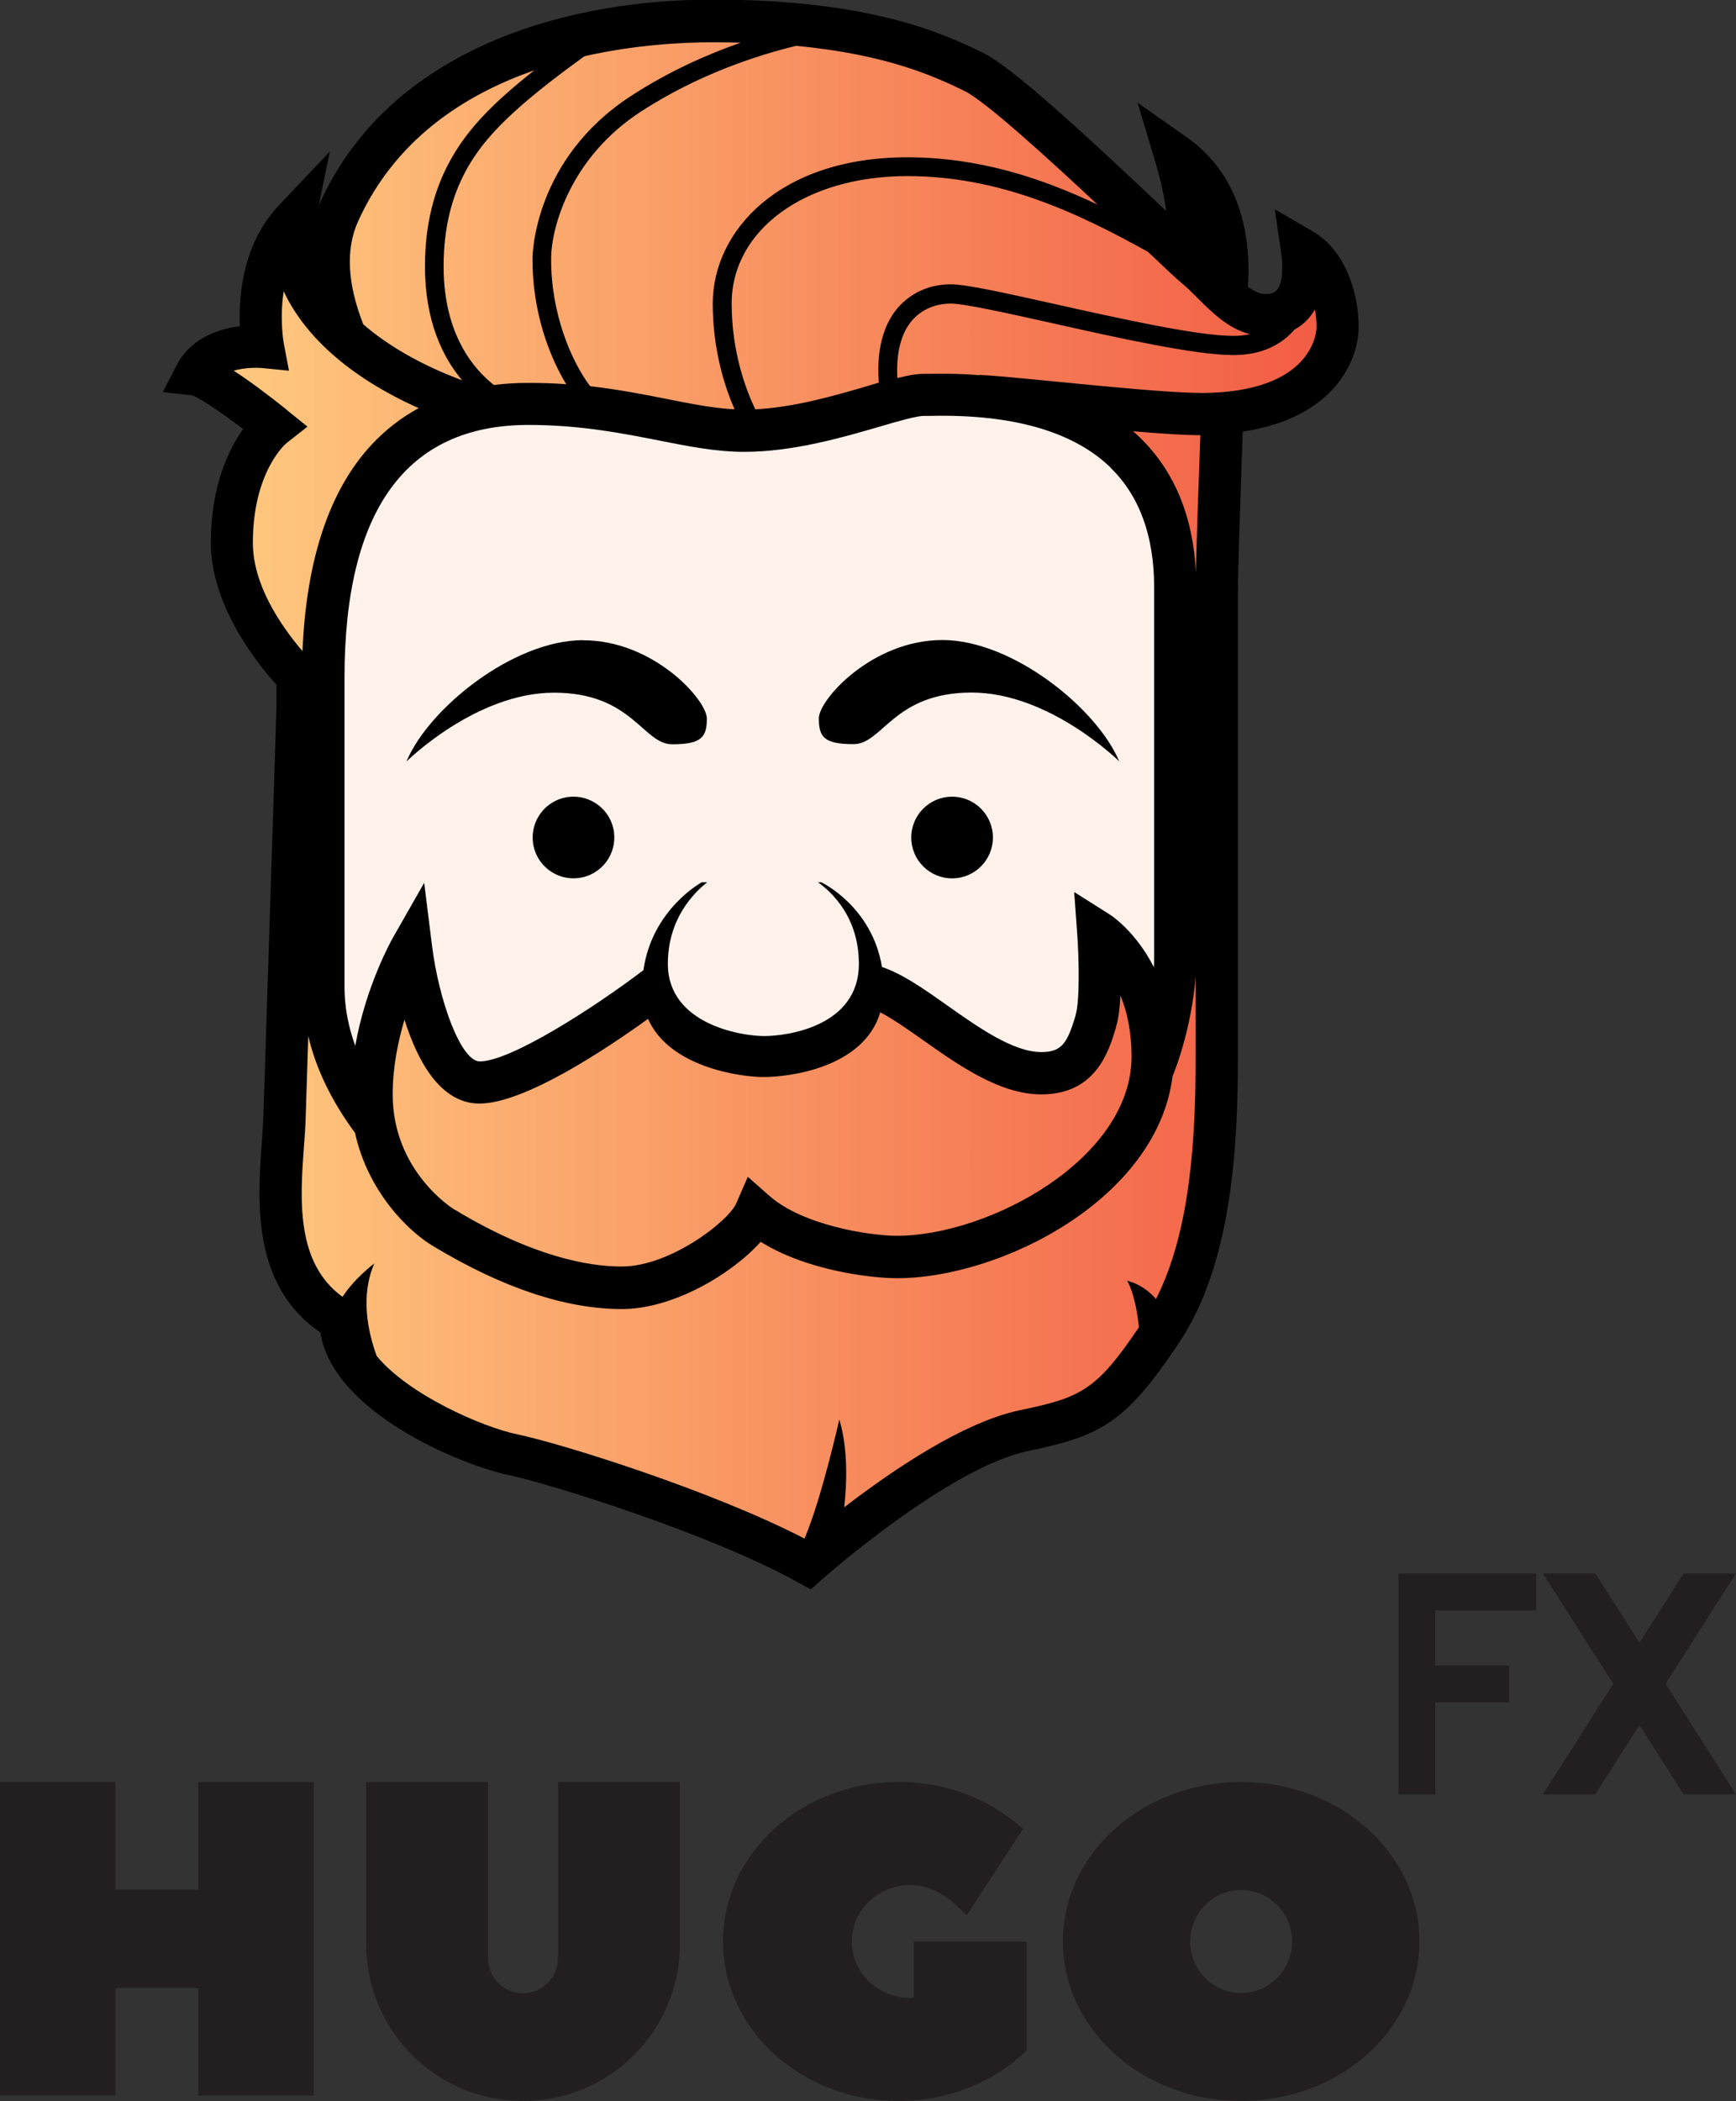 <?xml version="1.0" encoding="UTF-8"?>
<svg id="FULL" xmlns="http://www.w3.org/2000/svg" xmlns:xlink="http://www.w3.org/1999/xlink" viewBox="0 0 132.23 160">
  <rect x="0" y="0" width="132.23" height="160" fill="#333333" stroke="none"/>
  <defs>
    <style>
      .cls-1 {
        fill: #fff2eb;
      }

      .cls-2 {
        fill: url(#linear-gradient);
      }

      .cls-3 {
        fill: #231f20;
      }
    </style>
    <linearGradient id="linear-gradient" x1="13.51" y1="60.46" x2="102.77" y2="60.46" gradientUnits="userSpaceOnUse">
      <stop offset="0" stop-color="#ffce82"/>
      <stop offset="1" stop-color="#f25a43"/>
    </linearGradient>
  </defs>
  <g id="full_lockup_blac" data-name="full lockup/ blac">
    <g>
      <path class="cls-2" d="m102.77,24.89c0-2.23-.83-5.31-3.15-6.66l-1.6-.93.27,1.83c.13.92.25,2.58-.49,3.44-.32.37-.78.55-1.4.55-.56,0-1.14-.22-1.77-.68l-.31-.22v-.38c.03-.46.04-.66.05-.78,0-.16.01-.21.01-.42,0-5.35-2.37-8.14-4.35-9.53l-2.11-1.48.74,2.47c.43,1.45.73,2.76.88,3.91l.26,1.99-1.46-1.38c-5.52-5.22-11.59-10.88-13.83-11.95-2.88-1.38-8.25-3.95-20.22-3.95-6.33,0-12.25,1.17-17.11,3.38-5.77,2.63-9.88,6.59-12.21,11.77l-.06.14-2.76,6.43,1.76-8.55-2.16,2.28c-2.62,2.77-2.87,6.63-2.78,8.68l.03.66-.65.08c-1.17.15-3.29.68-4.26,2.57l-.59,1.15,1.37.17c.9.3,3.34,2.12,4.07,2.67l.55.42-.4.57c-1.06,1.49-2.33,4.12-2.33,8.23s2.62,7.91,4.81,10.38l.18.2.02,1.92v.27c-.1,2.83-.89,26.93-1.01,31.01-.02.61-.07,1.3-.12,2.04-.32,4.4-.76,10.43,4.15,13.77l.26.17.05.31c.88,5.76,10.55,9.6,13.78,10.27,3.04.63,15.39,4.45,22.22,8.23l.55.31.47-.42c.1-.09,9.77-8.65,16.07-9.96,5.38-1.12,7.04-1.98,11.02-7.95,3.85-5.78,4.35-14.41,4.35-21.28v-35.27c0-1.99.19-7.47.37-12.46l.02-.59.59-.09c6.07-.91,8.23-4.51,8.23-7.31Z"/>
      <path class="cls-1" d="m85.11,35.07c-2.98-2.91-7.77-4.32-14.26-4.18l.02.7-.03-.7c-.19,0-.34,0-.45,0-.65,0-1.86.34-3.63.86-2.72.79-6.44,1.88-10.08,1.88-2.05,0-4.15-.42-6.37-.85-2.83-.56-6.04-1.19-10.05-1.19-9.77,0-14.72,6.73-14.72,19.99v23.33c0,.76,0,2.52.87,4.92l.91,2.52.46-2.64c.78-4.44,2.69-7.82,2.77-7.97l1.33-2.34.33,2.67c.38,3.07,1.95,9.42,4.35,9.42,2.91,0,10.3-5.12,12.9-7.1l.23-.18.04-.29c.11-.76.31-1.45.56-2.06-.08.46-.12.95-.12,1.47,0,5.08,5.96,6.22,8.05,6.22,2.75,0,7.94-1.3,7.94-6.22,0-.43-.03-.83-.08-1.22.18.48.32,1,.42,1.58l.07.42.41.14c1.46.49,3.08,1.63,4.8,2.85,2.43,1.72,5.19,3.67,7.56,3.67,2.14,0,2.67-1.25,3.29-3.3v-.04c.42-1.35.25-5.11.16-6.45l-.13-1.76,1.49.94c.07.05,1.81,1.16,3.13,3.75l1.21,2.39.14-2.68c.01-.26.02-.5.02-.72v-28.25c0-4.08-1.18-7.31-3.52-9.59Z"/>
      <g>
        <path d="m103.49,24.89c0-2.42-.92-5.78-3.51-7.28l-2.88-1.67.48,3.29c.19,1.34.07,2.41-.32,2.86-.07.08-.26.3-.86.3-.45,0-.89-.22-1.35-.55.02-.46.03-.66.04-.78,0-.16.01-.22.01-.45,0-5.66-2.53-8.62-4.65-10.12l-3.8-2.67,1.33,4.45c.48,1.61.73,2.86.85,3.8-5.85-5.53-11.7-10.97-14.01-12.08-2.93-1.4-8.4-4.02-20.53-4.02-6.43,0-12.45,1.19-17.4,3.44-5.93,2.7-10.16,6.78-12.56,12.13-.02.05-.04.1-.06.15l.85-4.15-3.88,4.1c-2.76,2.92-3.07,6.89-2.97,9.2-1.76.22-3.8,1-4.8,2.95l-1.07,2.07,2.25.25c.57.19,2.24,1.33,3.87,2.56-1.09,1.53-2.46,4.32-2.46,8.64s2.81,8.39,5,10.85v1.65c-.02,1.05-.87,27-1,31.24-.02.6-.07,1.28-.12,2.01-.32,4.35-.79,10.84,4.46,14.41.94,6.11,10.82,10.13,14.34,10.86,3.01.63,15.25,4.41,22.02,8.16l1,.55.85-.76c.1-.09,9.62-8.52,15.74-9.79,5.52-1.15,7.37-2.11,11.47-8.25,3.96-5.94,4.47-14.7,4.47-21.67v-35.27c0-1.99.2-7.54.37-12.43,6.88-1.03,8.83-5.33,8.83-8.01Zm-18.88,10.75c2.19,2.14,3.3,5.2,3.3,9.08v28.25c0,.21,0,.44-.02.69-1.39-2.74-3.26-3.96-3.38-4.03l-2.69-1.7.23,3.17c.14,1.94.2,5.14-.12,6.19v.04c-.62,2.03-1,2.79-2.61,2.79-2.14,0-4.8-1.88-7.15-3.54-1.81-1.28-3.43-2.42-4.99-2.94-.77-4.64-4.62-6.45-4.62-6.45h-.25c1.08.77,3.11,2.69,3.11,6.21,0,4.79-5.51,5.5-7.22,5.5s-7.33-.89-7.33-5.5c0-3.43,1.98-5.42,3-6.21h-.42s-3.78,2.04-4.44,6.69c-3.89,2.96-10.16,6.95-12.46,6.95-1.45,0-3.12-4.64-3.64-8.79l-.6-4.81-2.4,4.21c-.1.18-2.05,3.66-2.85,8.2-.82-2.27-.82-3.93-.82-4.67v-23.33c0-12.79,4.71-19.28,14.01-19.28,3.94,0,7.12.63,9.92,1.18,2.26.45,4.39.87,6.51.87,3.75,0,7.53-1.11,10.29-1.91,1.39-.41,2.83-.83,3.43-.83.12,0,.28,0,.48,0,6.29-.14,10.91,1.2,13.75,3.97Zm-35.24,41.97c1.62,3.64,6.97,4.41,8.8,4.41,1.92,0,7.62-.69,8.88-4.93.99.52,2.17,1.35,3.26,2.12,2.74,1.93,5.84,4.13,9.01,4.13,4.16,0,5.15-3.31,5.68-5.09v-.04c.2-.62.3-1.49.34-2.41.49,1.19.85,2.73.85,4.66,0,7.79-10.85,13.65-17.89,13.65-1.95,0-7.1-.76-9.68-3.03l-1.66-1.46-.88,2.02c-.59,1.36-5.03,4.81-8.73,4.81-2.52,0-6.77-.75-12.68-4.31l-.12-.07s-4.64-2.85-4.64-8.73c0-2.04.4-4.02.9-5.69.98,3.12,2.72,6.39,5.71,6.39,3.41,0,9.58-4.1,12.84-6.45Zm16.67-48.2c-2.48.72-5.51,1.61-8.51,1.76-.69-1.43-1.8-4.33-1.8-8.05,0-5.63,5.62-9.71,13.37-9.71,6.96,0,12.81,2.69,18.34,5.77,1.26,1.19,2.17,2.05,2.58,2.39.39.32.78.71,1.19,1.12,1.12,1.11,2.35,2.34,4,2.76-.38.08-.8.13-1.27.13-2.73,0-8.67-1.33-13.44-2.39-3.85-.86-6.88-1.54-8.08-1.54-1.62,0-3.06.65-4.06,1.82-.81.96-1.65,2.69-1.42,5.67-.28.08-.57.17-.88.26Zm17.58-13.82c-4.4-2.08-9.11-3.61-14.53-3.61-9.71,0-14.8,5.6-14.8,11.14,0,3.54.92,6.36,1.66,8.05-1.6-.08-3.28-.41-5.18-.79-1.76-.35-3.66-.72-5.82-.97-1.44-1.91-3-5.56-2.97-9.74.01-2.34,1.46-7.69,6.85-11.18,4.31-2.8,8.77-4.26,11.81-5,7.05.67,10.65,2.39,12.79,3.42,1.58.75,6.36,5.11,10.19,8.69ZM56.42,3.25c-2.55.89-5.47,2.18-8.36,4.06-7.37,4.79-7.5,12.07-7.5,12.37-.02,3.99,1.24,7.39,2.57,9.58-.92-.07-1.88-.1-2.9-.1-.9,0-1.77.05-2.61.16-1.55-1.22-3.83-3.88-3.83-9.02,0-6.04,2.59-9.24,5.39-11.79,1.65-1.51,3.76-3.09,5.34-4.23,3.86-.87,7.43-1.06,9.77-1.06.74,0,1.44.01,2.13.03Zm-29.16,13.64c2.81-6.24,8.08-9.67,13.43-11.53-.85.67-1.7,1.38-2.47,2.08-2.89,2.64-5.85,6.23-5.85,12.85,0,4.21,1.38,6.95,2.83,8.67-3.2-1.19-5.7-2.68-7.53-4.26-1.21-3.09-1.35-5.71-.41-7.81Zm-5.4,14.33c-1.6-1.28-2.96-2.28-4.06-2.99.99-.29,2.07-.21,2.08-.21l2.13.21-.4-2.11s-.33-1.83,0-3.94c1.49,3.22,4.79,6.45,10.28,8.9-1.34.73-2.54,1.66-3.6,2.8-3.2,3.45-4.96,8.73-5.25,15.71-1.76-2.07-3.78-5.13-3.78-8.25,0-5.4,2.48-7.53,2.57-7.6l1.59-1.25-1.58-1.27Zm66.19,67.7c-.52-.59-1.22-1.13-2.19-1.39.52.98.77,2.37.89,3.55-3.24,4.79-4.38,5.34-9.05,6.31-4.34.9-9.8,4.63-13.4,7.4.21-1.83.3-4.45-.37-6.69,0,0-1.35,6.02-2.65,9.07-7.11-3.68-18.52-7.24-21.88-7.94-2.66-.55-8.29-3.02-10.71-5.97-.68-1.87-1.25-4.59-.18-7.04,0,0-1.49,1.1-2.42,2.54-3.58-2.59-3.23-7.47-2.94-11.43.06-.76.11-1.48.13-2.14.03-1.03.11-3.36.2-6.29.59,2.5,1.77,4.94,3.56,7.37.99,4.52,4.1,7.51,5.88,8.58l.11.07c5.25,3.16,10.08,4.77,14.34,4.77,3.92,0,8.4-2.69,10.57-5.12,3.6,2.24,8.55,2.77,10.37,2.77,7.98,0,19.84-6.07,21-15.37.91-2.25,1.57-5.13,1.76-7.61v6.26c0,5.9-.37,13.12-3.02,18.31Zm3.04-55.33c-.21-4.25-1.63-7.69-4.23-10.24-.18-.18-.37-.35-.56-.51,2.06.18,3.9.3,5.09.3.01,0,.03,0,.04,0-.16,4.33-.29,8.08-.34,10.45Zm.3-13.67c-2.16,0-6.98-.47-10.86-.85-2.57-.25-4.79-.47-5.93-.52v.02c-1.21-.1-2.48-.13-3.81-.1-.17,0-.31,0-.41,0-.57,0-1.24.12-2.03.32-.1-1.88.27-3.38,1.1-4.36.97-1.14,2.27-1.31,2.97-1.31,1.04,0,4.31.73,7.77,1.5,5.09,1.14,10.87,2.42,13.76,2.42,2.25,0,3.72-.86,4.65-1.94.42-.23.79-.52,1.1-.89.17-.2.32-.41.46-.64.08.45.12.91.12,1.33,0,.21-.1,5.03-8.88,5.03Z"/>
        <circle cx="43.69" cy="63.78" r="3.11" transform="translate(-13.49 11.74) rotate(-13.28)"/>
        <path d="m44.43,48.75c-5.35,0-11.78,5.2-13.47,9.24,0,0,5.28-5.24,11.24-5.24s6.77,3.93,9,3.93,2.64-.54,2.64-1.96-4.06-5.96-9.41-5.96Z"/>
        <circle cx="72.52" cy="63.78" r="3.11"/>
        <path d="m62.37,54.71c0,1.42.41,1.96,2.64,1.96s3.05-3.93,9-3.93,11.24,5.24,11.24,5.24c-1.69-4.03-8.12-9.24-13.47-9.24s-9.41,4.54-9.41,5.96Z"/>
      </g>
    </g>
    <path class="cls-3" d="m37.18,135.7h-9.29s0,12.35,0,12.35c0,6.6,5.35,11.95,11.95,11.95h0c6.6,0,11.95-5.35,11.95-11.95v-12.35h-9.29v13.43c0,1.47-1.19,2.66-2.66,2.66s-2.66-1.19-2.66-2.66v-13.43Z"/>
    <polygon class="cls-3" points="15.1 135.7 15.1 143.89 8.8 143.89 8.8 135.7 0 135.7 0 159.59 8.8 159.59 8.8 151.4 15.1 151.4 15.1 159.59 23.9 159.59 23.9 135.7 15.1 135.7"/>
    <path class="cls-3" d="m69.6,147.85v4.29c-.08,0-.17.01-.25.01-2.47,0-4.47-1.92-4.47-4.3s2-4.3,4.47-4.3c1.84,0,3.16,1.17,4.29,2.3l4.28-6.57c-2.42-2.21-5.77-3.58-9.48-3.58-7.38,0-13.37,5.44-13.37,12.15s5.99,12.15,13.37,12.15c3.85,0,7.32-1.48,9.76-3.85v-8.3h-8.6Z"/>
    <path class="cls-3" d="m94.54,135.7c-7.5,0-13.58,5.44-13.58,12.15s6.08,12.15,13.58,12.15,13.58-5.44,13.58-12.15-6.08-12.15-13.58-12.15Zm0,16.07c-2.14,0-3.88-1.75-3.88-3.92s1.74-3.92,3.88-3.92,3.88,1.75,3.88,3.92-1.74,3.92-3.88,3.92Z"/>
    <g>
      <polygon class="cls-3" points="106.52 119.82 106.52 136.65 109.33 136.65 109.33 129.64 114.95 129.64 114.95 126.83 109.33 126.83 109.33 122.63 117.01 122.63 117.01 119.82 106.52 119.82"/>
      <polygon class="cls-3" points="132.23 119.82 128.24 119.82 124.88 125.1 121.51 119.82 117.52 119.82 122.88 128.23 117.52 136.65 121.51 136.65 124.88 131.37 128.24 136.65 132.23 136.65 126.87 128.23 132.23 119.82"/>
    </g>
  </g>
</svg>